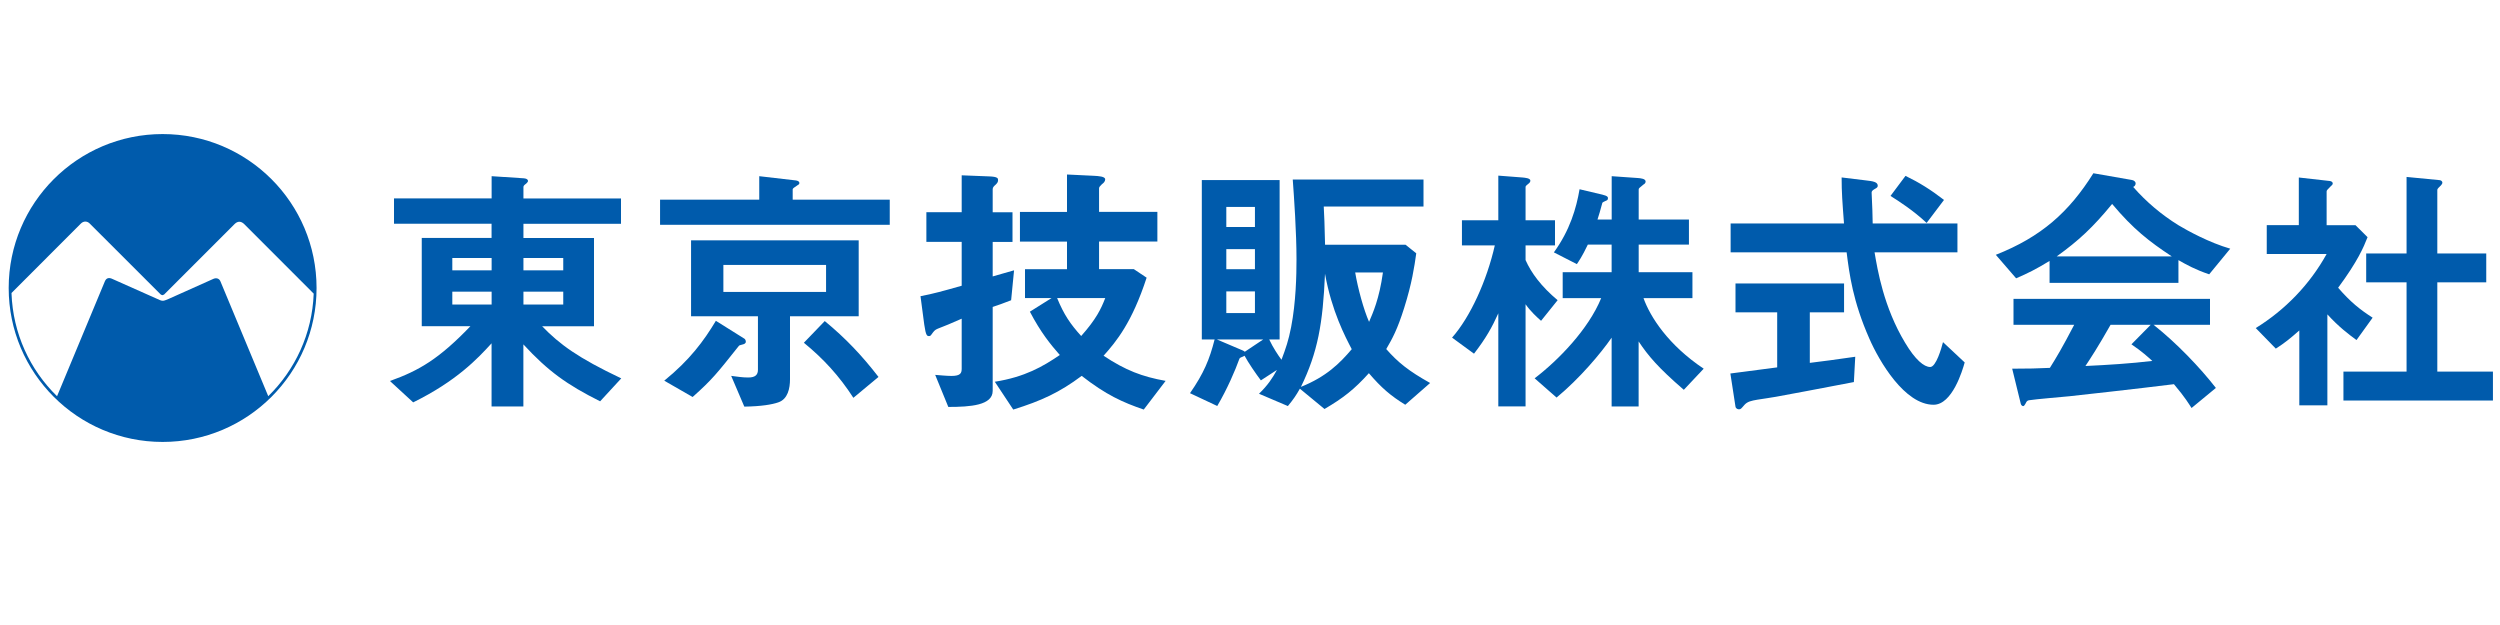 <?xml version="1.0" encoding="utf-8"?>
<!-- Generator: Adobe Illustrator 25.2.3, SVG Export Plug-In . SVG Version: 6.00 Build 0)  -->
<svg version="1.1" xmlns="http://www.w3.org/2000/svg" xmlns:xlink="http://www.w3.org/1999/xlink" x="0px" y="0px"
	 viewBox="0 0 400 100" style="enable-background:new 0 0 400 100;" xml:space="preserve">
<style type="text/css">
	.st0{display:none;}
	.st1{display:inline;}
	.st2{fill:#9CB023;}
	.st3{fill:#005BAC;}
	.st4{fill:#29308F;}
	.st5{fill:#005442;}
</style>
<g id="レイヤー_1" class="st0">
	<g class="st1">
		<g>
			<path class="st2" d="M25.89,22.04c-13.28,0-24.05,10.77-24.05,24.05c0,13.28,10.77,24.05,24.05,24.05
				c13.28,0,24.05-10.77,24.05-24.05C49.94,32.8,39.17,22.04,25.89,22.04 M42.4,62.97l-0.01,0.01l-7.47-17.94
				c-0.17-0.42-0.58-0.6-1.09-0.4l-7.04,3.16c-0.9,0.37-0.9,0.39-1.89-0.07l-6.87-3.06c-0.52-0.26-0.95-0.16-1.17,0.37L9.4,62.98
				l0,0.01l-0.01-0.01c-4.21-4.11-6.89-9.79-7.1-16.09l0-0.02l10.84-10.84c0.41-0.41,0.97-0.42,1.38-0.01l11.09,11.08
				c0,0,0.19,0.11,0.26,0.11s0.28-0.11,0.28-0.11l10.99-11c0.5-0.5,1.04-0.48,1.54,0.04l10.82,10.82l0,0.02
				C49.26,53.23,46.59,58.87,42.4,62.97"/>
		</g>
		<g>
			<path class="st2" d="M72.45,49.05c-0.43-0.38-1.06-0.95-1.57-1.68v10.34h-2.76v-9.42c-0.62,1.38-1.24,2.52-2.46,4.09l-2.22-1.62
				c1.84-2.08,3.52-5.77,4.33-9.34h-3.33v-2.54h3.68v-4.52l2.46,0.19c0.22,0.03,0.78,0.05,0.78,0.32c0,0.14-0.11,0.24-0.22,0.32
				c-0.11,0.08-0.27,0.22-0.27,0.3v3.38h2.98v2.54h-2.98v1.49c0.57,1.3,1.6,2.68,3.25,4.06L72.45,49.05z M86.9,56.03
				c-2.6-2.25-3.6-3.44-4.57-4.9v6.58H79.6v-6.96c-1.11,1.6-3.22,4.11-5.58,6.06l-2.22-1.95c2.41-1.84,5.44-4.95,6.74-8.12h-3.9
				v-2.63h4.95v-2.79h-2.41c-0.6,1.25-0.92,1.68-1.11,1.98l-2.33-1.19c1.62-2.25,2.27-4.47,2.6-6.39l2.3,0.54
				c0.57,0.14,0.57,0.27,0.57,0.35c0,0.16-0.05,0.22-0.27,0.3c-0.05,0.03-0.3,0.14-0.3,0.19c-0.22,0.78-0.32,1.19-0.49,1.68h1.43
				v-4.38l2.71,0.19c0.22,0.03,0.73,0.05,0.73,0.35c0,0.14-0.11,0.24-0.22,0.3c-0.43,0.35-0.49,0.38-0.49,0.51v3.03h5.09v2.54h-5.09
				v2.79h5.44v2.63h-4.95c0.68,1.9,2.49,4.74,6.09,7.15L86.9,56.03z"/>
			<path class="st2" d="M104.12,55.25c-2.35,0.46-7.85,1.49-7.88,1.49c-0.27,0.05-1.6,0.24-1.9,0.3c-0.62,0.11-1,0.19-1.3,0.51
				c-0.35,0.41-0.38,0.46-0.57,0.46c-0.11,0-0.32-0.05-0.35-0.3l-0.51-3.33c1.49-0.19,2.44-0.32,4.74-0.62v-5.58h-4.22v-2.92h10.99
				v2.92h-3.46v5.12c1.76-0.22,2.33-0.3,4.6-0.62L104.12,55.25z M112.19,57.55c-2.92,0-5.49-4.38-6.5-6.69
				c-1.68-3.79-2.03-6.58-2.3-8.74H91.65V39.2h11.48c-0.16-2.17-0.24-3.11-0.24-4.66l2.44,0.3c0.76,0.08,1.22,0.16,1.22,0.54
				c0,0.14-0.08,0.22-0.3,0.32c-0.3,0.16-0.32,0.27-0.32,0.38c0.08,1.62,0.08,2.03,0.11,3.11h8.58v2.92h-8.39
				c0.3,1.76,0.92,5.55,3.09,9.15c1.03,1.73,1.92,2.46,2.54,2.46c0.6,0,1.14-1.89,1.3-2.52l2.19,2.06
				C115.11,54.08,114.09,57.55,112.19,57.55z M111.49,39.14c-1.35-1.27-2.84-2.22-3.65-2.73l1.52-2.03c1.35,0.65,2.57,1.41,3.9,2.44
				L111.49,39.14z"/>
			<path class="st2" d="M140.1,44.34c-1.38-0.46-2.3-0.97-3.11-1.43v2.3h-13.05v-2.22c-1.38,0.84-2.19,1.25-3.38,1.76l-2.06-2.38
				c4.6-1.81,7.42-4.33,9.88-8.26l3.87,0.68c0.22,0.03,0.41,0.16,0.41,0.35c0,0.16-0.11,0.3-0.24,0.35
				c1.33,1.52,2.87,2.82,4.57,3.87c0.95,0.57,3.11,1.76,5.25,2.38L140.1,44.34z M138.32,57.87c-0.27-0.41-0.6-1-1.79-2.41
				c-3.71,0.46-9.8,1.14-10.58,1.22c-0.57,0.05-3.44,0.3-4.09,0.41c-0.14,0.03-0.22,0.08-0.27,0.19c-0.16,0.33-0.24,0.41-0.32,0.41
				c-0.08,0-0.22-0.11-0.24-0.24l-0.87-3.55c1.71,0,2.46-0.03,3.82-0.08c0.68-1.08,1.24-2.03,2.46-4.36h-6.14v-2.63h19.89v2.63
				h-5.71c2.33,1.84,4.71,4.33,6.31,6.39L138.32,57.87z M130.28,37.22c-1.95,2.38-3.38,3.71-5.6,5.31h11.64
				C134.01,41.01,132.42,39.77,130.28,37.22z M132.23,51.43l1.95-1.98h-4.06c-1.27,2.25-2.06,3.44-2.54,4.17
				c2.27-0.11,4.52-0.24,6.77-0.51C133.96,52.76,133.31,52.16,132.23,51.43z"/>
			<path class="st2" d="M155.02,51c-0.81-0.6-1.81-1.35-2.95-2.6v9.2h-2.84v-7.58c-0.92,0.81-1.49,1.27-2.38,1.84l-2.03-2.08
				c2.98-1.84,5.47-4.41,7.17-7.5h-6.06v-2.92h3.25v-4.82l3.14,0.35c0.16,0.03,0.3,0.11,0.3,0.24c0,0.11-0.11,0.22-0.19,0.27
				c-0.38,0.38-0.43,0.43-0.43,0.54v3.41h2.92l1.22,1.22c-0.41,1.03-1,2.44-2.98,5.12c1.27,1.46,2.19,2.19,3.49,3.03L155.02,51z
				 M153.7,57.12v-2.92h6.39v-9.04H156v-2.92h4.09v-7.74l3.33,0.33c0.14,0,0.3,0.11,0.3,0.24c0,0.08-0.05,0.19-0.14,0.27
				c-0.22,0.22-0.38,0.35-0.38,0.46v6.44h4.95v2.92h-4.95v9.04h5.63v2.92H153.7z"/>
			<path class="st2" d="M221.67,64.65c-3.85-1.86-8.19-4.37-12.3-9.14v9.18h-5.02v-9.18c-1.78,2.04-5.5,6.02-12.3,9.31l-3.72-3.59
				c3.07-1,7.58-2.86,11.91-8.01h-11.87v-4.2h15.98v-2.6H192V34.73h8.36v-2.34h-12v-4.07h37.16v4.07h-12.08v2.34h8.62v11.69h-12.69
				v2.6h16.2v4.2h-12.26c3.2,4.07,8.36,6.32,12.26,7.41L221.67,64.65z M200.36,38.1h-3.55v4.59h3.55V38.1z M208.85,32.39h-3.9v2.34
				h3.9V32.39z M208.85,38.1h-3.9v4.59h3.9V38.1z M217.16,38.1h-3.72v4.59h3.72V38.1z"/>
			<path class="st2" d="M262.65,63.01v-1.52h-24.86v1.82h-4.85V29.4h34.69v33.61H262.65z M247.66,33.82h-9.83v8.92h9.83V33.82z
				 M247.66,47.2h-9.83v10h9.83V47.2z M262.69,33.82h-9.83v8.92h9.83V33.82z M262.69,47.2h-9.83v10h9.83V47.2z"/>
			<path class="st2" d="M308.69,64.05c-7.84-2.6-12.17-6.63-15.55-10.74c-0.82,0.56-1.6,1.04-3.08,1.82v3.94
				c4.89-0.87,5.46-0.95,7.06-1.3l-0.56,3.81c-4.46,1-9.96,2.12-10.57,2.21c-1.47,0.26-2.6,0.39-3.98,0.69
				c-0.39,0.39-0.56,0.74-0.78,0.74s-0.26-0.26-0.3-0.48l-0.74-4.29c1.82-0.09,3.51-0.35,5.33-0.69V57.2
				c-2.9,1.17-5.89,2.21-8.92,2.99l-2.3-3.85c3.9-0.65,7.71-1.65,11.82-3.94h-11.04v-3.72h17.02v-1.39c-0.61,0.09-1,0.09-1.86,0.09
				l-1.08-3.25c1.39,0.09,2.08,0.09,2.08-0.61V42h-2.82v5.63h-4.29V42h-2.64v4.85h-4.33V39.1h6.97v-1.52h-8.92v-3.29h0.87
				l-2.16-1.34c1.86-1.82,2.77-3.25,3.77-5.72l4.11,1.21c0.17,0.04,0.39,0.17,0.39,0.39c0,0.13-0.13,0.3-0.43,0.39
				c-0.3,0.09-0.35,0.13-0.52,0.35h2.9v-2.3l4.46,0.22c0.22,0,0.43,0.17,0.43,0.3c0,0.17-0.17,0.35-0.3,0.48
				c-0.13,0.13-0.3,0.35-0.3,0.61v0.69h7.41v3.08h-7.41v1.65h8.06v3.29h-8.06v1.52h7.02v5.76c0,0.35,0,0.82-0.65,1.43l2.04,0.17
				c0.26,0.04,0.87,0.17,0.87,0.48c0,0.17-0.17,0.3-0.78,0.52v1.21h15.03v3.72h-5.54l1.99,1.91c0.22,0.17,0.22,0.35,0.22,0.39
				c0,0.26-0.3,0.3-0.43,0.3c-0.65,0.09-0.74,0.09-0.91,0.22c-0.74,0.74-2.3,2.12-2.82,2.56c3.07,1.56,5.11,2.21,7.54,2.73
				L308.69,64.05z M284.14,32.65h-4.89c-0.35,0.52-0.82,1.21-1.26,1.65h6.15V32.65z M297.65,52.4c0.95,1.3,1.82,2.08,3.29,3.2
				c0.56-0.48,1.47-1.13,2.73-3.2H297.65z M302.85,30.87c-0.26,0.22-0.39,0.35-0.39,0.48v11h-4.55V29.53l4.76,0.39
				c0.22,0,0.48,0.17,0.48,0.43C303.15,30.48,303.06,30.65,302.85,30.87z M310.6,28.49c-0.13,0.13-0.39,0.35-0.39,0.61v15.2
				c0,2.99-2.3,3.38-5.89,3.42l-1.39-3.94c0.74,0.09,1.26,0.13,1.56,0.13c0.87,0,1.43-0.22,1.43-1.47v-15.2l4.59,0.43
				c0.17,0,0.39,0.17,0.39,0.35C310.9,28.27,310.69,28.4,310.6,28.49z"/>
			<path class="st2" d="M331.14,30.18c-0.69,0.39-0.78,0.43-1.04,1.04c-0.74,1.73-1.17,2.73-2.56,5.33l0.61,0.3
				c0.09,0.04,0.22,0.26,0.22,0.43c0,0.35-0.3,0.52-0.48,0.69c-0.17,0.09-0.65,0.43-0.65,0.78v25.68h-4.94V44.69
				c-0.48,0.61-0.91,1.08-1.43,1.65l-4.33-2.69c4.63-5.02,6.58-8.53,8.83-15.76l5.67,1.34c0.3,0.09,0.43,0.3,0.43,0.43
				C331.48,29.88,331.31,30.05,331.14,30.18z M343.44,38.23v4.37h9.88v4.42h-9.88v4.33h11.26v4.81h-11.26v8.23h-5.02V38.23h-1.47
				c-1.69,3.12-3.08,4.94-4.72,6.89l-4.59-2.43c4.37-4.55,6.28-8.1,8.32-15.07l5.2,1.56c0.22,0.09,0.39,0.26,0.39,0.43
				c0,0.13-0.04,0.3-0.26,0.43c-0.13,0.09-0.74,0.35-0.82,0.43c-0.09,0.09-1.08,2.69-1.26,3.12h16.2v4.63H343.44z"/>
			<path class="st2" d="M368.65,49.49c-0.91,8.27-2.21,11.61-3.55,14.6l-5.11-0.82c3.55-5.98,4.25-15.25,4.25-19.66v-8.01h14.9v13.9
				H368.65z M398.06,32.52c-0.26,0-1.34-0.35-1.6-0.35c-0.3,0-2.3,0.52-2.73,0.61c-0.48,0.09-4.55,0.87-7.8,1.26
				c0.09,2.64,0.13,4.76,0.13,5.5h12.3v4.46h-4.76v20.57h-4.81V43.99h-2.77c-0.43,6.89-0.82,13.73-8.7,20.79l-4.5-2.86
				c5.63-4.68,8.36-8.58,8.36-20.96c0-3.08-0.17-5.28-0.35-8.01H362.2v-4.37h18.75v1.26c0.65,0.09,1.26,0.13,1.91,0.13
				c2.51,0,7.84-1.08,12.65-2.86l2.73,4.5c0.13,0.22,0.17,0.48,0.17,0.56C398.4,32.47,398.27,32.52,398.06,32.52z M374.76,39.66
				h-5.67c0,3.03,0,3.42-0.09,5.72h5.76V39.66z"/>
		</g>
	</g>
</g>
<g id="レイヤー_2">
	<g>
		<g>
			<g>
				<path class="st3" d="M26.02,21.45c-13.6,0-24.63,11.03-24.63,24.63c0,13.6,11.03,24.63,24.63,24.63
					c13.6,0,24.63-11.03,24.63-24.63C50.65,32.48,39.62,21.45,26.02,21.45z M42.93,63.38l-0.01,0.01l-7.65-18.37
					c-0.18-0.43-0.6-0.62-1.11-0.41l-7.21,3.23c-0.92,0.38-0.92,0.4-1.94-0.08l-7.03-3.13c-0.53-0.26-0.97-0.17-1.2,0.38L9.13,63.39
					l0,0.01l-0.01-0.01C4.8,59.17,2.06,53.36,1.84,46.9l0-0.02l11.1-11.11c0.42-0.42,0.99-0.43,1.41-0.01l11.36,11.35
					c0,0,0.19,0.12,0.27,0.12c0.08,0,0.29-0.12,0.29-0.12l11.26-11.26c0.51-0.51,1.06-0.49,1.58,0.04l11.08,11.09l0,0.02
					C49.95,53.41,47.21,59.18,42.93,63.38z"/>
			</g>
		</g>
		<g>
			<path class="st3" d="M96.02,64.21c-5.3-2.65-8.34-4.83-12.28-9.11v9.93h-5.09v-10.1c-2.22,2.44-5.6,6.03-12.54,9.45l-3.72-3.42
				c4.66-1.67,7.83-3.51,12.88-8.77h-7.79V38.07h11.17V35.8H63.04v-4.06h15.62v-3.55l5.18,0.34c0.51,0.04,0.64,0.26,0.64,0.43
				c0,0.13-0.17,0.3-0.26,0.39c-0.39,0.3-0.47,0.38-0.47,0.6v1.8h15.61v4.06H83.75v2.27h11.29v14.12h-8.3
				c2.82,2.91,5.73,5.05,12.66,8.34L96.02,64.21z M78.66,41.28h-6.29v1.97h6.29V41.28z M78.66,46.67h-6.29v2.05h6.29V46.67z
				 M90.12,41.28h-6.37v1.97h6.37V41.28z M90.12,46.67h-6.37v2.05h6.37V46.67z"/>
			<path class="st3" d="M105.61,35.97v-4.02h15.87v-3.76l5.86,0.68c0.26,0.04,0.56,0.13,0.56,0.43c0,0.13-0.13,0.26-0.3,0.34
				c-0.51,0.34-0.77,0.51-0.77,0.64v1.67h15.53v4.02H105.61z M118.91,55.09c-0.56,0.13-0.64,0.17-0.73,0.3
				c-3.47,4.36-4.24,5.35-7.36,8.13l-4.54-2.61c4.11-3.34,6.33-6.37,8.26-9.58l4.58,2.87c0.13,0.09,0.21,0.3,0.21,0.47
				C119.34,54.92,119.08,55.05,118.91,55.09z M126.4,50.6v10.1c0,1.41-0.34,3.17-1.88,3.68c-0.98,0.34-2.7,0.64-5.43,0.68l-2.1-4.92
				c1.03,0.13,1.8,0.26,2.74,0.26c1.16,0,1.54-0.47,1.54-1.24V50.6h-10.7V38.45h26.82V50.6H126.4z M132.17,42.39h-16.43v4.32h16.43
				V42.39z M136.54,63.65c-2.27-3.51-4.79-6.25-7.92-8.81l3.34-3.47c3.38,2.78,5.99,5.56,8.6,8.94L136.54,63.65z"/>
			<path class="st3" d="M161.78,48.04c-1.5,0.56-1.88,0.73-2.95,1.07v13.43c0,2.31-3.55,2.57-7.1,2.57l-2.1-5.13
				c0.56,0.04,1.84,0.17,2.61,0.17c1.45,0,1.63-0.47,1.63-1.16v-8c-1.84,0.81-2.65,1.15-3.68,1.54c-0.43,0.17-0.6,0.26-0.9,0.64
				c-0.43,0.6-0.43,0.6-0.64,0.6c-0.3,0-0.51,0-0.77-1.84l-0.6-4.54c2.01-0.38,3.55-0.81,6.59-1.67v-7.02h-5.65v-4.75h5.65v-5.9
				l4.32,0.17c1.5,0.04,1.5,0.34,1.5,0.6c0,0.34-0.17,0.51-0.39,0.73c-0.3,0.26-0.47,0.43-0.47,0.73v3.68h3.17v4.75h-3.17v5.52
				c1.41-0.39,1.58-0.47,3.42-0.98L161.78,48.04z M183,65.53c-3.38-1.16-6.03-2.35-9.93-5.39c-3.55,2.65-6.42,3.98-10.95,5.39
				l-2.95-4.45c4.83-0.77,7.7-2.44,10.4-4.28c-1.5-1.71-3.04-3.59-4.79-6.93l3.47-2.18H164v-4.62h6.72v-4.41h-7.53v-4.75h7.53v-5.99
				l4.36,0.21c0.64,0.04,1.75,0.09,1.75,0.56c0,0.34-0.26,0.6-0.51,0.77c-0.34,0.34-0.47,0.47-0.47,0.68v3.76h9.33v4.75h-9.33v4.41
				h5.56l2.05,1.37c-2.35,7.19-4.83,10.18-6.89,12.49c3.55,2.35,6.16,3.34,9.93,4.02L183,65.53z M169.14,47.69
				c1.07,2.61,2.1,4.15,3.85,6.07c2.4-2.7,3.17-4.32,3.85-6.07H169.14z"/>
			<path class="st3" d="M224.84,64.76c-2.35-1.45-3.81-2.7-5.82-5.05c-2.31,2.57-4.11,3.98-7.1,5.73l-3.94-3.25
				c-0.6,1.07-1.07,1.75-1.92,2.78l-4.62-1.97c1.41-1.37,2.14-2.48,2.87-3.81l-2.57,1.67c-0.81-1.07-2.01-2.82-2.61-3.94
				c-0.09,0.04-0.47,0.21-0.56,0.26c-0.17,0.09-0.21,0.09-0.26,0.21c-0.68,1.88-1.92,4.79-3.55,7.57l-4.36-2.05
				c2.22-3.21,3.12-5.39,3.94-8.6h-2.05v-25.5h12.45v25.5h-1.67c0.6,1.28,1.45,2.57,1.97,3.25c0.69-1.84,1.11-3.04,1.54-5.22
				c0.77-3.98,0.86-8.3,0.86-10.87c0-4.28-0.39-9.88-0.6-12.75h20.92v4.32h-15.96c0.09,1.75,0.13,2.65,0.21,6.12h12.88l1.71,1.37
				c-0.3,2.14-0.69,4.79-1.93,8.73c-1.11,3.51-1.88,4.88-2.87,6.59c1.88,2.14,3.59,3.51,7.02,5.43L224.84,64.76z M194.72,54.32
				l4.11,1.75c0.09,0.04,0.26,0.13,0.34,0.21l2.95-1.97H194.72z M200.79,33.11h-4.58v3.21h4.58V33.11z M200.79,39.86h-4.58v3.21
				h4.58V39.86z M200.79,46.62h-4.58v3.47h4.58V46.62z M212,43.8c-0.34,7.96-1.15,12.54-3.85,18.1c4.06-1.63,6.2-3.76,8.13-6.03
				C215.25,53.9,213.07,49.79,212,43.8z M216.83,43.59c0.43,2.57,1.37,5.99,2.22,7.91c0.6-1.41,1.63-3.64,2.22-7.91H216.83z"/>
			<path class="st3" d="M246.57,51.33c-0.68-0.6-1.67-1.5-2.48-2.65v16.34h-4.36V50.13c-0.98,2.18-1.97,3.98-3.89,6.46l-3.51-2.57
				c2.91-3.29,5.56-9.11,6.84-14.76h-5.26v-4.02h5.82V28.1l3.89,0.3c0.34,0.04,1.24,0.09,1.24,0.51c0,0.21-0.17,0.39-0.34,0.51
				c-0.17,0.13-0.43,0.34-0.43,0.47v5.35h4.71v4.02h-4.71v2.35c0.9,2.05,2.52,4.24,5.13,6.42L246.57,51.33z M269.41,62.37
				c-4.11-3.55-5.69-5.43-7.23-7.74v10.4h-4.32V54.03c-1.75,2.52-5.09,6.5-8.81,9.58l-3.51-3.08c3.81-2.91,8.6-7.83,10.65-12.83
				h-6.16v-4.15h7.83v-4.41h-3.81c-0.94,1.97-1.45,2.65-1.75,3.12l-3.68-1.88c2.57-3.55,3.59-7.06,4.11-10.1l3.64,0.86
				c0.9,0.21,0.9,0.43,0.9,0.56c0,0.26-0.08,0.34-0.43,0.47c-0.09,0.04-0.47,0.21-0.47,0.3c-0.34,1.24-0.51,1.88-0.77,2.65h2.27
				v-6.93l4.28,0.3c0.34,0.04,1.15,0.09,1.15,0.56c0,0.21-0.17,0.39-0.34,0.47c-0.68,0.56-0.77,0.6-0.77,0.81v4.79h8.04v4.02h-8.04
				v4.41h8.6v4.15h-7.83c1.07,2.99,3.94,7.49,9.63,11.29L269.41,62.37z"/>
			<path class="st3" d="M296.62,61.13c-3.72,0.73-12.41,2.35-12.45,2.35c-0.43,0.09-2.52,0.39-2.99,0.47
				c-0.98,0.17-1.58,0.3-2.05,0.81c-0.56,0.64-0.6,0.73-0.9,0.73c-0.17,0-0.51-0.09-0.56-0.47l-0.81-5.26
				c2.35-0.3,3.85-0.51,7.49-0.98v-8.81h-6.67v-4.62h17.37v4.62h-5.48v8.09c2.78-0.34,3.68-0.47,7.27-0.98L296.62,61.13z
				 M309.37,64.76c-4.62,0-8.68-6.93-10.27-10.57c-2.65-5.99-3.21-10.4-3.64-13.82H276.9v-4.62h18.14
				c-0.26-3.42-0.38-4.92-0.38-7.36l3.85,0.47c1.2,0.13,1.93,0.26,1.93,0.86c0,0.21-0.13,0.34-0.47,0.51
				c-0.47,0.26-0.51,0.43-0.51,0.6c0.13,2.57,0.13,3.21,0.17,4.92h13.56v4.62h-13.26c0.47,2.78,1.45,8.77,4.88,14.46
				c1.63,2.74,3.04,3.89,4.02,3.89c0.94,0,1.8-2.99,2.05-3.98l3.47,3.25C313.99,59.29,312.36,64.76,309.37,64.76z M308.26,35.67
				c-2.14-2.01-4.49-3.51-5.78-4.32l2.4-3.21c2.14,1.03,4.06,2.22,6.16,3.85L308.26,35.67z"/>
			<path class="st3" d="M353.47,43.89c-2.18-0.73-3.64-1.54-4.92-2.27v3.64h-20.62v-3.51c-2.18,1.33-3.47,1.97-5.35,2.78l-3.25-3.76
				c7.27-2.87,11.72-6.84,15.61-13.05l6.12,1.07c0.34,0.04,0.64,0.26,0.64,0.56c0,0.26-0.17,0.47-0.39,0.56
				c2.1,2.4,4.54,4.45,7.23,6.12c1.5,0.9,4.92,2.78,8.3,3.76L353.47,43.89z M350.65,65.28c-0.43-0.64-0.94-1.58-2.82-3.81
				c-5.86,0.73-15.49,1.8-16.73,1.93c-0.9,0.09-5.43,0.47-6.46,0.64c-0.21,0.04-0.34,0.13-0.43,0.3c-0.26,0.51-0.38,0.64-0.51,0.64
				c-0.13,0-0.34-0.17-0.38-0.39l-1.37-5.6c2.7,0,3.89-0.04,6.03-0.13c1.07-1.71,1.97-3.21,3.89-6.89h-9.71v-4.15h31.44v4.15h-9.03
				c3.68,2.91,7.44,6.84,9.97,10.1L350.65,65.28z M337.94,32.63c-3.08,3.76-5.35,5.86-8.86,8.39h18.4
				C343.85,38.62,341.32,36.66,337.94,32.63z M341.03,55.09l3.08-3.12h-6.42c-2.01,3.55-3.25,5.43-4.02,6.59
				c3.59-0.17,7.14-0.39,10.7-0.81C343.76,57.19,342.74,56.25,341.03,55.09z"/>
			<path class="st3" d="M377.04,54.41c-1.28-0.94-2.87-2.14-4.66-4.11v14.55h-4.49V52.87c-1.45,1.28-2.35,2.01-3.76,2.91l-3.21-3.29
				c4.71-2.91,8.64-6.97,11.34-11.85h-9.58v-4.62h5.13V28.4l4.96,0.56c0.26,0.04,0.47,0.17,0.47,0.39c0,0.17-0.17,0.34-0.3,0.43
				c-0.6,0.6-0.68,0.68-0.68,0.86v5.39h4.62l1.93,1.92c-0.64,1.63-1.58,3.85-4.71,8.09c2.01,2.31,3.47,3.47,5.52,4.79L377.04,54.41z
				 M374.95,64.08v-4.62h10.1V45.17h-6.46v-4.62h6.46V28.31l5.26,0.51c0.21,0,0.47,0.17,0.47,0.39c0,0.13-0.08,0.3-0.21,0.43
				c-0.34,0.34-0.6,0.56-0.6,0.73v10.18h7.83v4.62h-7.83v14.29h8.9v4.62H374.95z"/>
		</g>
	</g>
</g>
<g id="レイヤー_3" class="st0">
	<g class="st1">
		<polygon class="st4" points="9.51,30.37 5.99,32.19 5.88,19.97 9.39,18.17 13.88,22.29 13.1,16.31 16.48,14.52 26.41,21.7 
			22.9,23.5 17.18,19.33 18,26.06 14.49,27.86 9.46,23.26 		"/>
		<path class="st4" d="M37.85,15.25c-0.56-3.16-3.02-4.96-8.21-4.09c-5.39,0.9-6.67,3.84-5.93,7c0.71,3.01,3.35,4.5,8.13,3.63
			C36.42,20.95,38.41,18.41,37.85,15.25z M31.43,19.7c-1.78,0.37-3.27-0.37-3.71-2.39c-0.44-2.04,0.2-3.63,2.13-4.01
			c1.99-0.4,3.4,0.19,3.83,2.38C34.14,18.08,33.2,19.33,31.43,19.7z"/>
		<path class="st4" d="M45.85,17.36c0.37-0.07,4.08-0.8,4.09-3.39c0.01-2.88-4.38-3.44-5.86-3.45c-1.47-0.01-6.23-0.03-6.23-0.03
			c0-0.04,0,10.67,0,10.67h4.09v-3.69l4.57,3.81l4-0.01L45.85,17.36z M43.32,15.52c-0.78,0-1.38,0-1.38,0s0-2.84,0-2.8
			c0,0,0.16,0.01,0.93,0.01c1.3,0,3.11,0.29,3.11,1.38S44.83,15.52,43.32,15.52z"/>
		<polygon class="st4" points="50.25,21.75 52.4,11.29 56.41,12.12 54.26,22.55 		"/>
		<polygon class="st4" points="58.7,15.37 55.8,14.32 56.51,12.17 66.63,15.7 65.91,17.84 62.59,16.67 59.8,24.65 55.93,23.3 		"/>
		<path class="st4" d="M69.67,17.76l-10.16,6.75l3.41,1.94l1.65-1.1l4.45,2.54l-0.07,2.03l3.35,1.98l0.66-12.25L69.67,17.76z
			 M69.19,25.39l-2.48-1.45l2.63-1.75L69.19,25.39z"/>
		<polygon class="st4" points="72.41,58.9 78.38,67.83 74.82,70.19 67.17,68.07 70.48,73.09 67.1,75.39 61.1,66.42 64.52,64.16 
			72.41,66.3 69.04,61.17 		"/>
		<path class="st4" d="M58.68,66.5L55,67.64l-1.98,12.09l3.75-1.18l0.36-1.99l4.85-1.53l1.41,1.45l3.77-1.17L58.68,66.5z
			 M57.53,74.03l0.5-3.1l2.22,2.25L57.53,74.03z"/>
		<path class="st4" d="M54.02,71.79l-4.34,0.47c-0.36-0.65-1.21-1.06-2.48-1.01c-1.28,0.05-2.39,0.48-2.39,0.97
			c0,0.39,1.06,0.84,2.51,1.04c1.45,0.2,2.8,0.41,4,0.8s2.29,1.17,2.38,2.14c0.16,1.74-1.87,3.87-6.44,4.21
			c-4.24,0.32-6.42-1.28-7.27-3.39l4.19-0.48c0.86,1.09,1.78,1.52,3.16,1.41c1.2-0.09,2.09-0.76,2.07-1.01
			c-0.02-0.41-1.13-1.02-3.56-1.36c-2.51-0.34-5.17-0.82-5.39-2.78c-0.24-2.07,2.91-3.67,5.95-3.89
			C49.44,68.68,52.51,69.05,54.02,71.79z"/>
		<polygon class="st4" points="36.81,69.5 40.88,69.98 39.76,80.68 35.68,80.25 36.14,76.09 31.88,75.64 31.45,79.83 27.34,79.39 
			28.47,68.71 32.56,69.11 32.12,73.36 36.4,73.82 		"/>
		<path class="st4" d="M22.6,66.45c-3.53-1.16-6.52-1.15-8.17,1.94c-1.61,3.02-0.66,6.3,3.89,8.13c3.76,1.51,7.91,1.71,9.38-2.35
			C29.24,69.91,26.06,67.58,22.6,66.45z M23.86,72.68c-0.65,1.87-2.07,2.84-4.12,2.07c-2.02-0.76-2.38-2.62-1.67-4.24
			c0.7-1.62,1.55-2.75,3.93-2.01C24.03,69.14,24.52,70.78,23.86,72.68z"/>
		<polygon class="st4" points="7.73,58.13 11.13,60.32 8.67,64.23 15.85,63.42 19.19,65.64 10.97,66.57 13.51,74.54 10.09,72.29 
			7.89,65.4 5.34,69.32 1.97,67.13 		"/>
		<path class="st4" d="M40.32,22.25c-20.07,0-36.41,10.29-36.41,22.93s16.33,22.93,36.41,22.93s36.41-10.29,36.41-22.93
			S60.4,22.25,40.32,22.25z M65.05,61.64c-0.9-1.42-10.54-16.52-11.09-17.38c-0.58-0.9-1.17-0.82-1.91-0.66s-11.83,2.66-11.83,2.66
			s-11.19-2.63-11.93-2.79s-1.25,0-1.54,0.53c-0.28,0.5-10.18,15.84-11.3,17.56c0,0,0,0-0.01,0c-2.59-1.54-4.81-3.33-6.57-5.29
			c-2.77-3.07-4.42-6.59-4.61-10.33c0-0.03,0-0.05,0-0.08c1.64-1.02,14.39-8.9,15.66-9.72c1.36-0.88,2.52-0.74,3.32-0.24
			c0.69,0.43,16.98,10.36,16.98,10.36s15.12-9.06,16.72-9.97c1.59-0.9,2.44-0.77,3.48-0.16c0.81,0.48,14.08,8.9,15.96,10.09
			C75.93,52.28,71.66,57.73,65.05,61.64z"/>
	</g>
	<g class="st1">
		<polygon class="st4" points="108.01,53.9 106.63,51.81 106.63,48.88 124.04,48.88 124.04,43.21 106.63,43.21 106.63,40.45 
			123.99,40.45 123.99,34.77 94.28,34.77 94.28,40.45 99.79,40.45 99.79,43.21 94.49,43.21 94.49,48.88 99.79,48.88 99.79,51.81 
			103.57,59.58 107.47,59.58 108.17,59.58 124.6,59.58 124.6,53.9 		"/>
		<g>
			<rect x="126.97" y="34.88" class="st4" width="6.34" height="13.83"/>
			<polygon class="st4" points="151.05,34.83 151.05,47.88 148.57,53.96 129.79,53.93 129.79,59.61 146.26,59.61 153.75,59.61 
				157.45,49.99 157.45,34.83 			"/>
		</g>
		<polygon class="st4" points="190.26,35.44 183.41,35.44 170.65,35.44 171.01,34.31 164.14,34.31 159.79,48.99 166.4,48.99 
			169.08,40.47 183.41,40.47 183.41,43.65 170.47,43.65 170.47,49.33 183.37,49.33 181.69,54.01 161.65,54.01 161.65,59.69 
			186.73,59.69 190.24,49.93 190.3,49.93 190.3,35.44 		"/>
		<g>
			<rect x="205.95" y="39.35" class="st4" width="6.26" height="3.03"/>
			<path class="st4" d="M206.01,42.93v7.72h6.2v-7.72H206.01z M209.56,48.25h-0.88v-2.84h0.88V48.25z"/>
			<path class="st4" d="M225.96,51.31h-1.3V35.08h-3.27v-0.08h-3.25v3.69h1.75v1.98h-1.7v3.58h1.7v2.04h-1.75v3.58h1.75v1.43h-2.41
				V34.99h-3.64h-0.99h-7.66h-3.8h-0.77v16.32h-2.26v-1.43h1.54v-3.69h-1.54v-1.93h1.54v-3.58h-1.54v-1.98h1.54v-3.64h-1.54v-0.06
				h-4.91v16.32h-1.21v4.08h4.82c-0.64,0.49-2.03,0.93-3.25,1.24v3.78c4.16-0.55,8.43-2,10.57-5.02h9.39
				c1.42,2.23,5.24,4.44,10.44,5.02v-3.8c-0.6-0.16-2.3-0.56-3.25-1.21h5.02V51.31z M205.18,38.52h7.66v12.79h-7.66V38.52z"/>
		</g>
		<path class="st4" d="M261.33,41.02v-4.18h-13.56v-2.75h-5.37v2.75h-14.74v4.18h7.9l0.35,1.38h-6.47v4.01c0,0,0,4.36,0,5.89
			c0,1.53-0.72,2.65-1.82,2.89v5.21c3.43-0.31,7.09-3.25,7.09-6.99c0-2.85,0-5.9,0-7.01h1.26V51h0.68h4.67h4.75v0.64h-10.11v3.97
			h10.11v0.76h-11.51v3.97h26.77v-3.97h-10.15v-0.76h9.14v-3.97h-9.14V51h9.12v-3.93h-9.12v-0.66h10.13V42.4h-7.55l0.34-1.38H261.33
			z M246.07,47.07h-4.75v-0.66h4.75V47.07z M248.03,42.4h-6.43l-0.33-1.38h7.08L248.03,42.4z"/>
		<g>
			<path class="st4" d="M295.99,44.36h-7.65v-2.11h6.04v-4.3h-6.04v-3.64h-5.29v3.64h-1.6l0.61-3.51h-4.88l-1.53,7.81h1.86h1.03
				h4.51v2.11h-7.61v0.82c-0.75-0.72-1.87-1.9-2.32-3.01c0.01,0,0.01,0.04,0,0.1v-0.1h2.19v-4.22h-2.19v-3.6h-5.46v3.6h-4.8v4.22
				h4.33c-0.64,2.25-2.56,4.81-4.54,6.51v6.86c1.99-1.83,3.94-4.62,5-6.18v10.88h5.46V48c1.12,1.56,3.06,3.11,3.06,3.11v-2.32h5.51
				c-1.17,1.87-3.32,4.48-6.87,6.06v4.65c2.94-1.12,6.47-3.51,8.21-5.54l0.02-0.75v7.04h5.29v-6.26c1.8,2.05,4.7,4.4,7.63,5.74
				v-5.04c-2.79-1.76-4.61-3.52-5.85-5.89h5.87V44.36z"/>
		</g>
		<g>
			<path class="st4" d="M311.31,53.61v-4.86h6.28v-4.36h-18.71v4.36h6.72v5.83c-3.02,0.5-5.76,0.92-7.26,1.13v4.53
				c7.13-0.99,14.47-2.42,20.11-3.84v-4.26C317.03,52.53,314.32,53.07,311.31,53.61z"/>
			<path class="st4" d="M331.31,60.24c-4.23-4.99-6.9-11.8-8.18-17.94h6.96v-1.82h0.02v-5.79h-5.15v3.27h-2.51
				c-0.14-1.29-0.21-2.51-0.21-3.64h-5.19c0,1.27,0.05,2.47,0.11,3.64h-19.19v4.34h19.62c1.23,8.78,4.41,14.19,7.32,17.94H331.31z"
				/>
		</g>
		<g>
			<polygon class="st4" points="331.34,50.75 337.48,50.75 333.49,59.83 341.11,59.83 356.49,59.83 356.49,59.76 362.82,59.76 
				359.59,51.99 353.84,51.99 355.02,55.44 341.84,55.44 343.97,50.75 363.83,50.75 363.83,46.16 331.34,46.16 			"/>
			<path class="st4" d="M349.98,34.24h-4.42c-3.87,3.56-9.09,5.97-14.28,6.24v4.15c2.1-0.15,3.95-0.44,5.6-0.83v1.51h21.74v-1.52
				c1.7,0.43,3.52,0.73,5.44,0.82v-4.32C358.83,40.07,353.99,38.04,349.98,34.24z M343.88,41.08c1.45-0.82,2.67-1.68,3.78-2.48
				c1.07,0.79,2.4,1.66,3.95,2.48H343.88z"/>
		</g>
		<g>
			<polygon class="st4" points="390.95,55.24 390.95,44.49 397.23,44.49 397.23,40.11 390.95,40.11 390.95,34.65 385.49,34.65 
				385.49,40.11 379.83,40.11 379.83,44.49 385.49,44.49 385.49,55.24 377.51,55.24 377.51,59.62 398.26,59.62 398.26,55.24 			"/>
			<path class="st4" d="M376.74,45.25c1.3-2.23,2.26-3.86,2.76-7.08h-2.19h-0.68h-1.52v-3.64h-5.17v3.64h-4.46v4.26h7.3
				c0,0,0,0.01-0.01,0.01c-1.13,2.51-3.94,5.37-7.33,7.22v5.21c1.33-0.63,2.96-1.71,4.42-2.82v8.32h5.25V49.4l0.03,0.01
				c1.3,1.53,3.09,3.5,5.29,4.16v-4.8C378.94,47.89,377.73,46.51,376.74,45.25z"/>
		</g>
	</g>
</g>
<g id="レイヤー_4" class="st0">
	<g class="st1">
		<g>
			<path class="st5" d="M36.68,14.09c-17.84,0-32.3,14.46-32.3,32.3c0,17.84,14.46,32.3,32.3,32.3c17.84,0,32.3-14.46,32.3-32.3
				C68.98,28.55,54.52,14.09,36.68,14.09 M58.86,69.06l-0.02,0.01L48.8,44.98c-0.23-0.56-0.78-0.81-1.46-0.53l-9.45,4.24
				c-1.21,0.5-1.21,0.53-2.54-0.1l-9.22-4.11c-0.69-0.34-1.27-0.22-1.57,0.5l-10.02,24.1l0,0.01l-0.01-0.01
				c-5.66-5.53-9.26-13.15-9.54-21.62l0-0.03l14.56-14.57c0.55-0.55,1.3-0.56,1.85-0.01l14.89,14.88c0,0,0.25,0.15,0.35,0.15
				s0.38-0.15,0.38-0.15l14.76-14.77c0.67-0.67,1.39-0.65,2.07,0.05l14.53,14.54l0,0.03C68.07,55.99,64.48,63.56,58.86,69.06"/>
		</g>
		<g>
			<path class="st5" d="M240.83,66.16v-7.93h51.34v7.93H240.83z M246.34,34.13V26.2h40.32v7.93H246.34z"/>
			<path class="st5" d="M386.81,73.24c-5.39-1.45-11.5-3.94-18.59-9.51v8.66h-7.2v-9.02c-5.39,4.78-11.75,7.57-17.07,9.38
				l-5.87-5.39c4.54-0.6,11.81-1.94,17.86-6.6h-17.19v-5.51h22.28v-2.3h-14.29V39.4h-8.11v-5.45h8.11v-3.87l6.36,0.48V28.8H338.8
				v-5.39h14.29v-3.75l5.81,0.42c1.09,0.06,2.24,0.18,2.24,0.85c0,0.18,0,0.3-0.24,0.42c-0.85,0.67-0.91,0.67-0.91,0.97v1.09h10.05
				v-3.87l6.42,0.61c0.91,0.06,1.76,0.18,1.76,0.67c0,0.18-0.24,0.42-0.42,0.55c-0.3,0.24-0.73,0.67-0.73,1.15v0.91h13.74v5.39
				h-13.74v1.76l5.51,0.12c0.48,0,1.82,0.06,1.82,0.79c0,0.18-0.12,0.36-0.55,0.67c-0.36,0.24-0.55,0.48-0.55,0.79v1.03h7.45v5.45
				h-7.45v6.78h-22.28V39.4h-7.33v8.41h33.72v5.15h-19.19v2.3h22.64v5.51h-17.92c3.15,1.88,9.08,5.15,18.83,6.66L386.81,73.24z
				 M376.76,32.07h-6.72V28.8h-10.05v3.57h-6.3v1.57h7.33V30.2l5.87,0.42c0.61,0.06,1.88,0.12,1.88,0.73c0,0.3-0.18,0.48-0.55,0.67
				c-0.42,0.24-0.54,0.42-0.54,0.79v1.15h9.08V32.07z M376.76,39.4h-9.08v2.3h9.08V39.4z"/>
		</g>
		<g>
			<path class="st5" d="M106.61,52.78c-0.49-0.43-1.19-1.06-1.76-1.88V62.5h-3.1V51.93c-0.7,1.55-1.4,2.83-2.77,4.59l-2.49-1.82
				c2.07-2.34,3.95-6.47,4.86-10.48h-3.74v-2.86h4.13v-5.08l2.77,0.21c0.24,0.03,0.88,0.06,0.88,0.36c0,0.15-0.12,0.27-0.24,0.36
				c-0.12,0.09-0.3,0.24-0.3,0.34v3.8h3.34v2.86h-3.34v1.67c0.64,1.46,1.79,3.01,3.65,4.56L106.61,52.78z M122.84,60.62
				c-2.92-2.52-4.04-3.86-5.14-5.5v7.38h-3.07v-7.81c-1.25,1.79-3.62,4.62-6.26,6.81l-2.49-2.19c2.7-2.07,6.11-5.56,7.57-9.12h-4.38
				v-2.95h5.56v-3.13h-2.7c-0.67,1.4-1.03,1.88-1.25,2.22L108.07,45c1.82-2.52,2.55-5.01,2.92-7.17l2.58,0.61
				c0.64,0.15,0.64,0.3,0.64,0.4c0,0.18-0.06,0.24-0.3,0.33c-0.06,0.03-0.33,0.15-0.33,0.21c-0.24,0.88-0.36,1.34-0.55,1.88h1.61
				v-4.92l3.04,0.21c0.24,0.03,0.82,0.06,0.82,0.4c0,0.15-0.12,0.27-0.24,0.33c-0.49,0.4-0.55,0.43-0.55,0.58v3.4h5.71v2.86h-5.71
				v3.13h6.11v2.95h-5.56c0.76,2.13,2.8,5.32,6.84,8.02L122.84,60.62z"/>
			<path class="st5" d="M141.22,59.74c-2.64,0.52-8.81,1.67-8.84,1.67c-0.3,0.06-1.79,0.27-2.13,0.34c-0.7,0.12-1.12,0.21-1.46,0.58
				c-0.4,0.45-0.43,0.52-0.64,0.52c-0.12,0-0.36-0.06-0.4-0.34l-0.58-3.74c1.67-0.21,2.73-0.36,5.32-0.7v-6.26h-4.74v-3.28h12.34
				v3.28h-3.89v5.74c1.98-0.24,2.61-0.33,5.17-0.7L141.22,59.74z M150.28,62.32c-3.28,0-6.17-4.92-7.29-7.51
				c-1.88-4.25-2.28-7.38-2.58-9.82h-13.19v-3.28h12.88c-0.18-2.43-0.27-3.5-0.27-5.23l2.73,0.34c0.85,0.09,1.37,0.18,1.37,0.61
				c0,0.15-0.09,0.24-0.33,0.36c-0.33,0.18-0.36,0.3-0.36,0.43c0.09,1.82,0.09,2.28,0.12,3.5h9.63V45h-9.42
				c0.33,1.98,1.03,6.23,3.46,10.27c1.15,1.94,2.16,2.76,2.86,2.76c0.67,0,1.28-2.13,1.46-2.83l2.46,2.31
				C153.56,58.43,152.4,62.32,150.28,62.32z M149.49,41.66c-1.52-1.43-3.19-2.49-4.1-3.07l1.7-2.28c1.52,0.73,2.89,1.58,4.38,2.73
				L149.49,41.66z"/>
			<path class="st5" d="M179.99,47.49c-1.55-0.52-2.58-1.09-3.49-1.61v2.58h-14.65v-2.49c-1.55,0.94-2.46,1.4-3.8,1.97l-2.31-2.67
				c5.17-2.04,8.33-4.86,11.09-9.27l4.35,0.76c0.24,0.03,0.46,0.18,0.46,0.4c0,0.18-0.12,0.33-0.27,0.4
				c1.49,1.7,3.22,3.16,5.14,4.34c1.06,0.64,3.49,1.98,5.89,2.67L179.99,47.49z M177.99,62.68c-0.3-0.46-0.67-1.13-2.01-2.71
				c-4.16,0.52-11,1.28-11.88,1.37c-0.64,0.06-3.86,0.34-4.59,0.46c-0.15,0.03-0.24,0.09-0.3,0.21c-0.18,0.36-0.27,0.46-0.36,0.46
				c-0.09,0-0.24-0.12-0.27-0.27l-0.97-3.98c1.91,0,2.77-0.03,4.28-0.09c0.76-1.22,1.4-2.28,2.77-4.89h-6.9v-2.95h22.33v2.95h-6.41
				c2.61,2.07,5.29,4.86,7.08,7.17L177.99,62.68z M168.96,39.5c-2.19,2.67-3.8,4.16-6.29,5.96h13.07
				C173.16,43.75,171.36,42.35,168.96,39.5z M171.15,55.45l2.19-2.22h-4.56c-1.43,2.52-2.31,3.86-2.86,4.68
				c2.55-0.12,5.07-0.27,7.6-0.58C173.09,56.94,172.37,56.27,171.15,55.45z"/>
			<path class="st5" d="M195.24,54.97c-0.91-0.67-2.04-1.52-3.31-2.92v10.33h-3.19v-8.51c-1.03,0.91-1.67,1.43-2.67,2.07l-2.28-2.34
				c3.34-2.07,6.14-4.95,8.05-8.42h-6.81V41.9h3.65v-5.41l3.52,0.4c0.18,0.03,0.33,0.12,0.33,0.27c0,0.12-0.12,0.24-0.21,0.3
				c-0.42,0.43-0.49,0.49-0.49,0.61v3.83h3.28l1.37,1.37c-0.45,1.15-1.12,2.73-3.34,5.74c1.43,1.64,2.46,2.46,3.92,3.4L195.24,54.97
				z M193.75,61.83v-3.28h7.17V48.4h-4.59v-3.28h4.59v-8.69l3.74,0.36c0.15,0,0.33,0.12,0.33,0.27c0,0.09-0.06,0.21-0.15,0.3
				c-0.24,0.24-0.43,0.4-0.43,0.52v7.23h5.56v3.28h-5.56v10.15h6.32v3.28H193.75z"/>
		</g>
	</g>
</g>
</svg>
